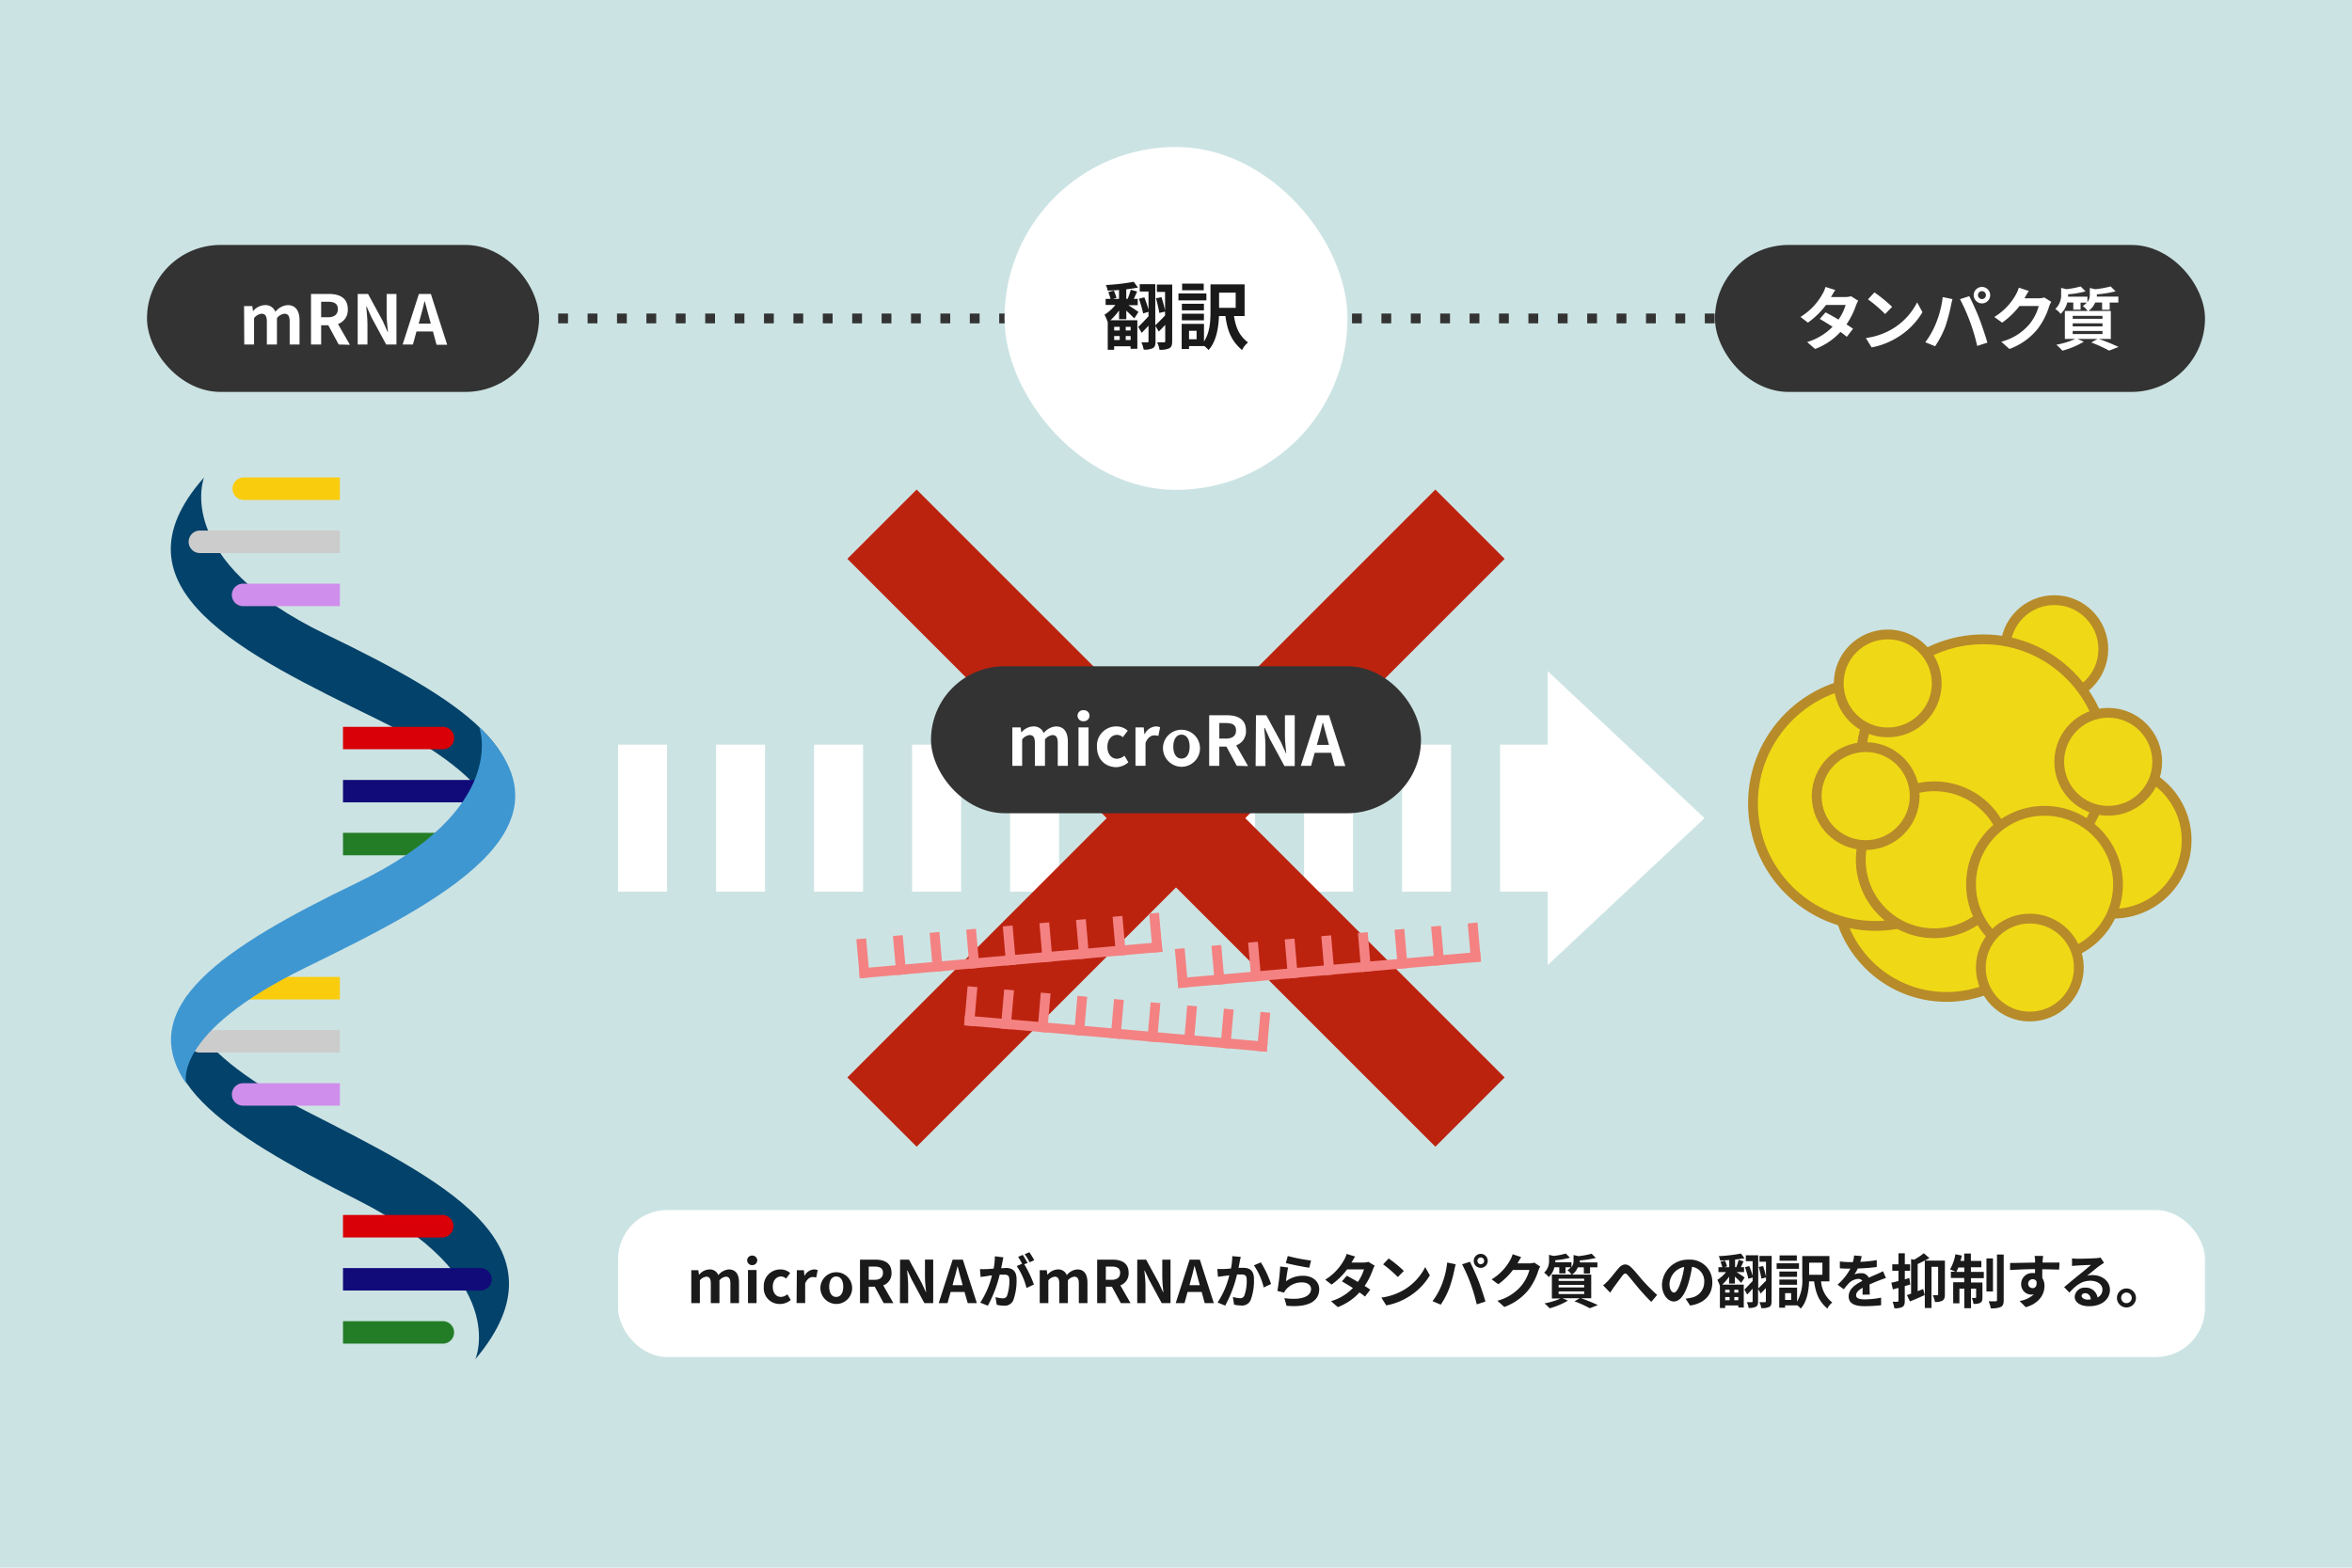 <svg xmlns="http://www.w3.org/2000/svg" viewBox="0 0 480 320"><defs><style>.cls-1{fill:#cce3e3;}.cls-17,.cls-2,.cls-3,.cls-6{fill:none;}.cls-2{stroke:#333;stroke-dasharray:0 6;}.cls-17,.cls-2{stroke-linecap:square;}.cls-16,.cls-17,.cls-2,.cls-3,.cls-6{stroke-miterlimit:10;}.cls-16,.cls-17,.cls-2{stroke-width:2px;}.cls-3{stroke:#fff;stroke-width:30px;stroke-dasharray:10 10;}.cls-4{fill:#fff;}.cls-5{fill:#333;}.cls-6{stroke:#bc230f;stroke-width:20px;}.cls-7{fill:#1a1a1a;}.cls-8{fill:#03426a;}.cls-9{fill:#ccc;}.cls-10{fill:#facc0e;}.cls-11{fill:#cf8eec;}.cls-12{fill:#d90007;}.cls-13{fill:#237d26;}.cls-14{fill:#110b79;}.cls-15{fill:#3e97d1;}.cls-16{fill:#efd916;stroke:#b78b29;}.cls-17{stroke:#f48282;}</style></defs><g id="レイヤー_2" data-name="レイヤー 2"><g id="レイヤー_1-2" data-name="レイヤー 1"><rect class="cls-1" width="480" height="320"/><line class="cls-2" x1="108.92" y1="65" x2="371.08" y2="65"/><line class="cls-3" x1="126.14" y1="167" x2="320.91" y2="167"/><polygon class="cls-4" points="347.86 167 315.86 137 315.86 197 347.86 167"/><rect class="cls-5" x="350" y="50" width="100" height="30" rx="15"/><path class="cls-4" d="M379.22,61.38a7.82,7.82,0,0,0-.46,1,16.19,16.19,0,0,1-1.93,3.84c.52.32,1,.64,1.34.89l-1.27,1.64c-.34-.29-.79-.63-1.3-1a13.28,13.28,0,0,1-5.17,3.48l-1.63-1.41A12,12,0,0,0,374,66.69c-1-.61-1.91-1.19-2.62-1.59l1.19-1.34c.74.38,1.69.92,2.63,1.48a10.22,10.22,0,0,0,1.46-3h-4a16.74,16.74,0,0,1-3.7,3.62l-1.51-1.17a12.84,12.84,0,0,0,4.47-4.65,6.25,6.25,0,0,0,.63-1.47l2,.63c-.34.49-.7,1.14-.87,1.43l0,0h2.88a4.27,4.27,0,0,0,1.21-.16Z"/><path class="cls-4" d="M386.15,67.17a13.32,13.32,0,0,0,5.1-5.45l1.09,2a14.84,14.84,0,0,1-5.18,5.19,15.15,15.15,0,0,1-5.2,2L380.79,69A14.35,14.35,0,0,0,386.15,67.17Zm0-4.54-1.43,1.47a29.4,29.4,0,0,0-3.5-3l1.32-1.41A29.46,29.46,0,0,1,386.15,62.63Z"/><path class="cls-4" d="M396.47,60.64l2,.42c-.12.41-.28,1.09-.33,1.4A36.91,36.91,0,0,1,397,66.68a19.57,19.57,0,0,1-2.08,4l-2-.82a17,17,0,0,0,2.19-3.9A20.15,20.15,0,0,0,396.47,60.64Zm3.56.42,1.86-.6c.57,1.09,1.54,3.23,2.06,4.59s1.24,3.51,1.64,4.89l-2.08.67A39.42,39.42,0,0,0,400,61.06Zm4.45-2.49a1.68,1.68,0,1,1-1.68,1.68A1.68,1.68,0,0,1,404.48,58.57Zm0,2.48a.81.81,0,1,0-.81-.8A.81.81,0,0,0,404.48,61.05Z"/><path class="cls-4" d="M418.63,61.61a5.57,5.57,0,0,0-.46,1,14.43,14.43,0,0,1-2.44,4.67,13.13,13.13,0,0,1-5.65,3.95l-1.66-1.48a11.14,11.14,0,0,0,5.65-3.46,10,10,0,0,0,2-3.82h-3.94a16.3,16.3,0,0,1-3.53,3.39L407,64.7a12.31,12.31,0,0,0,4.37-4.51,6.38,6.38,0,0,0,.63-1.47l2.05.67c-.34.49-.69,1.13-.86,1.43l0,.07H416a4.94,4.94,0,0,0,1.22-.16Z"/><path class="cls-4" d="M428.36,69.19a42.61,42.61,0,0,1,4,1.63l-1.93.75a27.86,27.86,0,0,0-3.64-1.66l1.26-.72H424l1.27.56a17.38,17.38,0,0,1-4.37,1.83c-.29-.32-.88-.92-1.23-1.22a16.52,16.52,0,0,0,3.85-1.17H421.4V63.47h4.65a3.79,3.79,0,0,0-1-1,3.69,3.69,0,0,0,.82-.7h-1.26V63.2h-1.49V61.75h-1.23a4.6,4.6,0,0,1-1.35,2.32,4.45,4.45,0,0,0-1.09-1,3.83,3.83,0,0,0,1.19-3V58.76l1.07.27a17.94,17.94,0,0,0,2.91-.56l1,1a18,18,0,0,1-3.56.6v.07c0,.13,0,.28,0,.42H426v1.14a2.53,2.53,0,0,0,.49-1.63V58.78l1.12.26a21.92,21.92,0,0,0,3.14-.57l1,1a22.45,22.45,0,0,1-3.82.61v.07a2.82,2.82,0,0,1,0,.4h4.39v1.21h-1.77v1.47H429V61.75h-1.42a3.76,3.76,0,0,1-1.37,1.72h4.57v5.72ZM423,65.07h6.08v-.6H423Zm0,1.55h6.08V66H423Zm0,1.56h6.08v-.62H423Z"/><rect class="cls-5" x="30" y="50" width="80" height="30" rx="15"/><path class="cls-4" d="M49.81,62.48h1.68l.14,1.05h0a3.3,3.3,0,0,1,2.41-1.25,2.14,2.14,0,0,1,2.16,1.37,3.49,3.49,0,0,1,2.49-1.37c1.67,0,2.44,1.18,2.44,3.15v4.89H59.12V65.68c0-1.2-.35-1.64-1.09-1.64a2.29,2.29,0,0,0-1.51.89v5.39H54.46V65.68c0-1.2-.35-1.64-1.1-1.64a2.31,2.31,0,0,0-1.51.89v5.39h-2Z"/><path class="cls-4" d="M69.12,70.32,67,66.4H65.54v3.92H63.47V60h3.61c2.17,0,3.9.76,3.9,3.14a3,3,0,0,1-2,3l2.43,4.24Zm-3.58-5.56h1.35c1.33,0,2.06-.56,2.06-1.67s-.73-1.5-2.06-1.5H65.54Z"/><path class="cls-4" d="M73,60h2.11l3,5.52,1,2.24h.07c-.11-1.07-.27-2.45-.27-3.62V60h2V70.32h-2.1l-3-5.55-1-2.22h-.07c.09,1.12.25,2.42.25,3.61v4.16H73Z"/><path class="cls-4" d="M88.36,67.66H85l-.73,2.66h-2.1L85.49,60h2.44l3.33,10.37H89.09Zm-.44-1.61-.31-1.14c-.32-1.08-.6-2.27-.91-3.39h-.06c-.26,1.14-.57,2.31-.88,3.39l-.31,1.14Z"/><line class="cls-6" x1="300" y1="107" x2="180" y2="227"/><line class="cls-6" x1="180" y1="107" x2="300" y2="227"/><rect class="cls-4" x="205" y="30" width="70" height="70" rx="35"/><path class="cls-7" d="M228.38,63.37a12.19,12.19,0,0,1-1.77,2h5.5v5.83h-1.38v-.52h-3.36v.72h-1.3V65.77a10.38,10.38,0,0,0-.66-1.53,9.21,9.21,0,0,0,2.23-2h-2V61h1c-.11-.4-.3-1-.46-1.38l1.14-.3a13.73,13.73,0,0,1,.54,1.47l-.71.21h1.22v-1.8c-.8.06-1.59.1-2.31.12a4,4,0,0,0-.38-1.14,43.23,43.23,0,0,0,5.69-.66l.87,1.18c-.7.14-1.54.26-2.39.36V61h.29a17.73,17.73,0,0,0,.63-1.86l1.3.37c-.24.53-.46,1-.67,1.49h.79v1.3h-1.91c.74.47,1.78,1.16,2.06,1.38L231.48,65c-.35-.4-1-1-1.62-1.6v1.75h-1.48Zm-1,3.34v.74h1.13v-.74Zm0,2.69h1.13v-.81h-1.13Zm3.36-2.69h-1v.74h1Zm0,2.69v-.81h-1v.81Zm8.48.24c0,.76-.13,1.2-.59,1.45a4.17,4.17,0,0,1-2,.3,5.19,5.19,0,0,0-.48-1.51c.58,0,1.19,0,1.38,0s.27-.06.27-.27V66.31c-.45.48-.88.94-1.32,1.38l-.66-1.17v3.16c0,.71-.12,1.14-.54,1.38a3.74,3.74,0,0,1-1.88.3,5.66,5.66,0,0,0-.46-1.47c.53,0,1.05,0,1.21,0s.24-.06.24-.26V66.48c-.47.52-.94,1-1.39,1.46l-.7-1.21c.54-.51,1.31-1.32,2.09-2.17v-.92l-1.09.34a24.59,24.59,0,0,0-.87-3l1.11-.29a24.94,24.94,0,0,1,.85,2.52v-3.7H232.6v-1.5h3.17V66.4c.49-.45,1.24-1.2,2-2V63.6l-1.17.28a28.53,28.53,0,0,0-.69-3l1.12-.22a24.76,24.76,0,0,1,.74,2.74V59.58h-1.67V58.09h3.13Z"/><path class="cls-7" d="M246.2,61.31h-5.7v-1.4h5.7Zm5.63,3.2c.39,2.43,1.07,4,2.87,5.4a4.35,4.35,0,0,0-1.22,1.54c-2.19-1.86-3-3.94-3.39-6.94h-1.32c-.09,2.32-.51,5.16-2.13,6.94a5.71,5.71,0,0,0-.93-.87v.06h-3.05v.59h-1.5V66.11h4.55V69.7c1.22-1.8,1.33-4.22,1.33-6.15v-5.5H254v6.46Zm-6.13-1.16h-4.5V62h4.5Zm-4.5.69h4.5v1.34h-4.5Zm4.46-4.79h-4.41V57.9h4.41Zm-1.46,8.27h-1.54v1.73h1.54Zm4.59-7.78v3.09h3.39V59.74Z"/><path class="cls-8" d="M97,277.46s7.38-16.65-24.09-32.54C45.29,231,27.67,219.45,38.3,203.05c0,0-3.39,9.65,24,23.66S117,253.75,97,277.46Z"/><path class="cls-8" d="M41.64,97.46S35,114.3,66.5,129.48C94.07,142.77,112,154.33,101.41,170c0,0,3-9.75-24.32-23.13S21.58,120.1,41.64,97.46Z"/><path class="cls-9" d="M69.36,108.3H40.65a2.3,2.3,0,0,0,0,4.59H69.36Z"/><path class="cls-10" d="M49.6,102.05H69.36V97.46H49.6a2.3,2.3,0,0,0,0,4.59Z"/><path class="cls-11" d="M69.36,119.14H49.6a2.29,2.29,0,0,0-2.28,2.29h0a2.29,2.29,0,0,0,2.28,2.3H69.36Z"/><path class="cls-12" d="M70,252.59H90.39a2.3,2.3,0,0,0,0-4.59H70Z"/><path class="cls-13" d="M90.39,269.68H70v4.59H90.39a2.29,2.29,0,0,0,2.28-2.3h0A2.29,2.29,0,0,0,90.39,269.68Z"/><path class="cls-14" d="M98.2,258.84H70v4.59H98.2a2.3,2.3,0,0,0,0-4.59Z"/><path class="cls-12" d="M70,152.94H90.39a2.29,2.29,0,0,0,0-4.58H70Z"/><path class="cls-13" d="M90.39,170H70v4.58H90.39a2.29,2.29,0,0,0,2.28-2.29h0A2.29,2.29,0,0,0,90.39,170Z"/><path class="cls-14" d="M98.2,159.2H70v4.58H98.2a2.29,2.29,0,0,0,0-4.58Z"/><path class="cls-9" d="M69.36,210.26H40.65a2.3,2.3,0,0,0,0,4.59H69.36Z"/><path class="cls-10" d="M49.6,204H69.36v-4.59H49.6a2.3,2.3,0,0,0,0,4.59Z"/><path class="cls-11" d="M69.36,221.11H49.6a2.29,2.29,0,0,0-2.28,2.29h0a2.29,2.29,0,0,0,2.28,2.29H69.36Z"/><path class="cls-15" d="M97.77,148.36S104.33,165,72.86,180.2c-27.57,13.29-45.49,25.35-34.85,41,0,0-3.1-10.26,24.25-23.64S119.27,169.18,97.77,148.36Z"/><circle class="cls-16" cx="397.25" cy="181" r="22.5"/><circle class="cls-16" cx="382.75" cy="164" r="25"/><circle class="cls-16" cx="431.25" cy="171.5" r="15"/><circle class="cls-16" cx="419.25" cy="132.5" r="10"/><circle class="cls-16" cx="404.75" cy="155.5" r="25"/><circle class="cls-16" cx="394.75" cy="175.5" r="15"/><circle class="cls-16" cx="417.25" cy="180.5" r="15"/><circle class="cls-16" cx="380.75" cy="162.5" r="10"/><circle class="cls-16" cx="430.25" cy="155.5" r="10"/><circle class="cls-16" cx="385.25" cy="139.5" r="10"/><circle class="cls-16" cx="414.25" cy="197.5" r="10"/><rect class="cls-5" x="190" y="136" width="100" height="30" rx="15"/><path class="cls-4" d="M206.6,148.48h1.69l.14,1.05h0a3.3,3.3,0,0,1,2.41-1.25,2.14,2.14,0,0,1,2.16,1.37,3.49,3.49,0,0,1,2.49-1.37c1.67,0,2.44,1.18,2.44,3.15v4.89h-2.06v-4.64c0-1.2-.35-1.64-1.09-1.64a2.31,2.31,0,0,0-1.52.89v5.39h-2.06v-4.64c0-1.2-.35-1.64-1.09-1.64a2.29,2.29,0,0,0-1.51.89v5.39H206.6Z"/><path class="cls-4" d="M219.9,146.09a1.13,1.13,0,0,1,1.24-1.12,1.12,1.12,0,0,1,1.21,1.12,1.14,1.14,0,0,1-1.21,1.13A1.15,1.15,0,0,1,219.9,146.09Zm.2,2.39h2.05v7.84H220.1Z"/><path class="cls-4" d="M223.87,152.41a3.91,3.91,0,0,1,4-4.13,3.41,3.41,0,0,1,2.28.87l-1,1.33A1.76,1.76,0,0,0,228,150c-1.19,0-2,1-2,2.45s.81,2.43,1.94,2.43a2.46,2.46,0,0,0,1.53-.63l.81,1.35a3.88,3.88,0,0,1-2.56,1C225.52,156.52,223.87,155,223.87,152.41Z"/><path class="cls-4" d="M231.73,148.48h1.68l.14,1.38h.06a2.73,2.73,0,0,1,2.23-1.58,2.18,2.18,0,0,1,.92.17l-.36,1.78a2.33,2.33,0,0,0-.81-.13c-.62,0-1.36.41-1.81,1.54v4.68h-2.05Z"/><path class="cls-4" d="M237.35,152.41a3.78,3.78,0,1,1,3.77,4.11A3.83,3.83,0,0,1,237.35,152.41Zm5.43,0c0-1.48-.6-2.45-1.66-2.45s-1.67,1-1.67,2.45.6,2.43,1.67,2.43S242.78,153.88,242.78,152.41Z"/><path class="cls-4" d="M252.41,156.32l-2.12-3.92h-1.45v3.92h-2.07V146h3.61c2.17,0,3.9.76,3.9,3.14a3,3,0,0,1-2,3l2.43,4.24Zm-3.57-5.56h1.35c1.33,0,2.06-.56,2.06-1.67s-.73-1.5-2.06-1.5h-1.35Z"/><path class="cls-4" d="M256.32,146h2.11l3,5.52,1,2.24h.07c-.11-1.07-.27-2.45-.27-3.62V146h2v10.37h-2.1l-3-5.55-1-2.22H258c.09,1.12.25,2.42.25,3.61v4.16h-2Z"/><path class="cls-4" d="M271.66,153.66H268.3l-.73,2.66h-2.1L268.79,146h2.44l3.33,10.37h-2.17Zm-.44-1.61-.31-1.14c-.32-1.08-.6-2.27-.91-3.39h-.06c-.27,1.14-.57,2.31-.88,3.39l-.31,1.14Z"/><line class="cls-17" x1="236.15" y1="193.37" x2="176.38" y2="198.6"/><line class="cls-17" x1="235.62" y1="187.4" x2="236.15" y2="193.37"/><line class="cls-17" x1="176.38" y1="198.6" x2="175.85" y2="192.63"/><line class="cls-17" x1="183.85" y1="197.95" x2="183.32" y2="191.97"/><line class="cls-17" x1="191.32" y1="197.3" x2="190.8" y2="191.32"/><line class="cls-17" x1="198.79" y1="196.64" x2="198.27" y2="190.67"/><line class="cls-17" x1="206.26" y1="195.99" x2="205.74" y2="190.01"/><line class="cls-17" x1="213.73" y1="195.33" x2="213.21" y2="189.36"/><line class="cls-17" x1="221.2" y1="194.68" x2="220.68" y2="188.7"/><line class="cls-17" x1="228.68" y1="194.03" x2="228.15" y2="188.05"/><line class="cls-17" x1="301.15" y1="195.37" x2="241.38" y2="200.6"/><line class="cls-17" x1="300.62" y1="189.4" x2="301.15" y2="195.37"/><line class="cls-17" x1="241.38" y1="200.6" x2="240.85" y2="194.63"/><line class="cls-17" x1="248.85" y1="199.95" x2="248.32" y2="193.97"/><line class="cls-17" x1="256.32" y1="199.3" x2="255.8" y2="193.32"/><line class="cls-17" x1="263.79" y1="198.64" x2="263.27" y2="192.67"/><line class="cls-17" x1="271.26" y1="197.99" x2="270.74" y2="192.01"/><line class="cls-17" x1="278.73" y1="197.33" x2="278.21" y2="191.36"/><line class="cls-17" x1="286.2" y1="196.68" x2="285.68" y2="190.7"/><line class="cls-17" x1="293.68" y1="196.03" x2="293.15" y2="190.05"/><line class="cls-17" x1="257.62" y1="213.6" x2="197.85" y2="208.37"/><line class="cls-17" x1="258.15" y1="207.63" x2="257.62" y2="213.6"/><line class="cls-17" x1="197.85" y1="208.37" x2="198.38" y2="202.4"/><line class="cls-17" x1="205.32" y1="209.03" x2="205.85" y2="203.05"/><line class="cls-17" x1="212.8" y1="209.68" x2="213.32" y2="203.7"/><line class="cls-17" x1="220.27" y1="210.33" x2="220.79" y2="204.36"/><line class="cls-17" x1="227.74" y1="210.99" x2="228.26" y2="205.01"/><line class="cls-17" x1="235.21" y1="211.64" x2="235.73" y2="205.67"/><line class="cls-17" x1="242.68" y1="212.3" x2="243.2" y2="206.32"/><line class="cls-17" x1="250.15" y1="212.95" x2="250.68" y2="206.97"/><rect class="cls-4" x="126.14" y="247" width="323.86" height="30" rx="10"/><path class="cls-7" d="M141.08,259.28h1.44l.12.9h.05a2.84,2.84,0,0,1,2.06-1.06,1.83,1.83,0,0,1,1.85,1.17,3,3,0,0,1,2.13-1.17c1.43,0,2.09,1,2.09,2.69V266h-1.76v-4c0-1-.3-1.4-.94-1.4a2,2,0,0,0-1.29.75V266h-1.77v-4c0-1-.29-1.4-.93-1.4a2,2,0,0,0-1.3.75V266h-1.75Z"/><path class="cls-7" d="M152.48,257.24a1,1,0,0,1,1.06-.95,1,1,0,0,1,1,.95,1,1,0,0,1-1,1A1,1,0,0,1,152.48,257.24Zm.17,2h1.75V266h-1.75Z"/><path class="cls-7" d="M155.88,262.65a3.35,3.35,0,0,1,3.43-3.53,2.91,2.91,0,0,1,1.95.74l-.84,1.14a1.49,1.49,0,0,0-1-.44c-1,0-1.71.82-1.71,2.09s.69,2.08,1.67,2.08a2.07,2.07,0,0,0,1.3-.54l.7,1.16a3.31,3.31,0,0,1-2.2.82A3.21,3.21,0,0,1,155.88,262.65Z"/><path class="cls-7" d="M162.62,259.28h1.44l.12,1.19h0a2.33,2.33,0,0,1,1.91-1.35,2,2,0,0,1,.79.14l-.31,1.52a2.19,2.19,0,0,0-.7-.11c-.53,0-1.16.35-1.55,1.32v4h-1.75Z"/><path class="cls-7" d="M167.44,262.65a3.24,3.24,0,1,1,3.22,3.52A3.27,3.27,0,0,1,167.44,262.65Zm4.65,0c0-1.27-.52-2.09-1.43-2.09s-1.43.82-1.43,2.09.52,2.08,1.43,2.08S172.09,263.91,172.09,262.65Z"/><path class="cls-7" d="M180.34,266l-1.82-3.36h-1.23V266h-1.78v-8.88h3.09c1.86,0,3.34.65,3.34,2.69a2.55,2.55,0,0,1-1.69,2.56l2.07,3.63Zm-3.05-4.76h1.15c1.14,0,1.76-.48,1.76-1.43s-.62-1.28-1.76-1.28h-1.15Z"/><path class="cls-7" d="M183.69,257.12h1.82l2.57,4.73.89,1.92H189c-.09-.92-.23-2.1-.23-3.11v-3.54h1.68V266h-1.8l-2.56-4.75-.9-1.91h-.06c.08,1,.21,2.08.21,3.1V266h-1.68Z"/><path class="cls-7" d="M196.84,263.72H194l-.63,2.28h-1.8l2.85-8.88h2.08l2.86,8.88h-1.86Zm-.38-1.38-.26-1c-.28-.92-.52-1.94-.78-2.9h0c-.23,1-.49,2-.76,2.9l-.26,1Z"/><path class="cls-7" d="M204.78,256.65c-.08.31-.15.68-.21,1s-.17.79-.25,1.22c.4,0,.76-.05,1-.05,1.25,0,2.14.57,2.14,2.27a11.7,11.7,0,0,1-.67,4.33,1.88,1.88,0,0,1-1.95,1.09,6.5,6.5,0,0,1-1.42-.17l-.26-1.57a7,7,0,0,0,1.46.25.88.88,0,0,0,.89-.51,9.17,9.17,0,0,0,.48-3.25c0-.95-.41-1.08-1.15-1.08-.2,0-.48,0-.82,0a25.81,25.81,0,0,1-2.42,6.34l-1.55-.62a17.75,17.75,0,0,0,2.39-5.55c-.42,0-.79.09-1,.13s-.95.12-1.32.18l-.13-1.61a10.59,10.59,0,0,0,1.26,0c.37,0,.93-.05,1.53-.1a13.06,13.06,0,0,0,.25-2.51Zm4.25,1.41A22.52,22.52,0,0,1,211,262.2l-1.51.71a13.51,13.51,0,0,0-2-4.48l1.1-.47a14.48,14.48,0,0,0-.81-1.41l.95-.4c.3.45.72,1.2,1,1.65Zm1.09-.4a11.33,11.33,0,0,0-1-1.65l.95-.4a15.45,15.45,0,0,1,1,1.63Z"/><path class="cls-7" d="M212.19,259.28h1.44l.12.9h.05a2.86,2.86,0,0,1,2.06-1.06,1.83,1.83,0,0,1,1.85,1.17,3,3,0,0,1,2.14-1.17c1.42,0,2.08,1,2.08,2.69V266h-1.76v-4c0-1-.3-1.4-.94-1.4a2,2,0,0,0-1.29.75V266h-1.76v-4c0-1-.3-1.4-.94-1.4a2,2,0,0,0-1.29.75V266h-1.76Z"/><path class="cls-7" d="M228.74,266l-1.82-3.36h-1.24V266h-1.77v-8.88H227c1.86,0,3.33.65,3.33,2.69a2.55,2.55,0,0,1-1.69,2.56l2.08,3.63Zm-3.06-4.76h1.15c1.14,0,1.77-.48,1.77-1.43s-.63-1.28-1.77-1.28h-1.15Z"/><path class="cls-7" d="M232.09,257.12h1.81l2.58,4.73.89,1.92h.06a30.48,30.48,0,0,1-.23-3.11v-3.54h1.68V266h-1.8l-2.57-4.75-.9-1.91h-.06c.09,1,.22,2.08.22,3.1V266h-1.68Z"/><path class="cls-7" d="M245.24,263.72h-2.88l-.62,2.28h-1.8l2.84-8.88h2.09l2.85,8.88h-1.86Zm-.38-1.38-.27-1c-.27-.92-.51-1.94-.78-2.9h-.05c-.22,1-.49,2-.75,2.9l-.26,1Z"/><path class="cls-7" d="M253.22,256.56c-.07.31-.16.68-.22,1s-.15.8-.24,1.23c.4,0,.76,0,1,0,1.26,0,2.15.56,2.15,2.27a11.49,11.49,0,0,1-.68,4.33,1.91,1.91,0,0,1-1.95,1.09,6.42,6.42,0,0,1-1.42-.17l-.26-1.57a7,7,0,0,0,1.45.25.86.86,0,0,0,.89-.52,8.86,8.86,0,0,0,.49-3.25c0-.94-.41-1.07-1.16-1.07l-.82,0a25.06,25.06,0,0,1-2.41,6.35l-1.56-.63a17.36,17.36,0,0,0,2.4-5.55l-1,.13-1.32.18-.13-1.6c.43,0,.83,0,1.26,0s.93-.05,1.53-.1a13.23,13.23,0,0,0,.26-2.52Zm4.1,1.12a21.34,21.34,0,0,1,2.08,4.41l-1.5.71a13.66,13.66,0,0,0-2-4.52Z"/><path class="cls-7" d="M262.44,261.54a5.81,5.81,0,0,1,3.49-1.13c2.08,0,3.3,1.28,3.3,2.72,0,2.17-1.72,3.84-6.66,3.41l-.46-1.56c3.56.5,5.45-.37,5.45-1.88,0-.77-.73-1.33-1.78-1.33a4.15,4.15,0,0,0-3.27,1.39,2.53,2.53,0,0,0-.45.69l-1.37-.34a44.89,44.89,0,0,0,.58-5l1.61.22C262.72,259.43,262.52,260.85,262.44,261.54Zm.37-5.16a35.43,35.43,0,0,0,4.75.92l-.36,1.47c-1.2-.16-3.85-.71-4.78-.95Z"/><path class="cls-7" d="M280.55,258.35a5.17,5.17,0,0,0-.39.85,14.48,14.48,0,0,1-1.66,3.29c.45.27.85.55,1.15.76l-1.09,1.41a12.58,12.58,0,0,0-1.11-.85,11.5,11.5,0,0,1-4.43,3l-1.39-1.21a10.13,10.13,0,0,0,4.47-2.69c-.81-.52-1.63-1-2.24-1.36l1-1.14c.64.32,1.45.78,2.25,1.26a8.81,8.81,0,0,0,1.25-2.56h-3.44a14.15,14.15,0,0,1-3.17,3.1l-1.29-1a10.94,10.94,0,0,0,3.82-4,5,5,0,0,0,.54-1.26l1.74.54c-.29.42-.6,1-.74,1.22h2.45a3.56,3.56,0,0,0,1-.13Z"/><path class="cls-7" d="M286.5,263.3a11.35,11.35,0,0,0,4.36-4.66l.94,1.69a12.7,12.7,0,0,1-4.44,4.43,12.87,12.87,0,0,1-4.45,1.7l-1-1.59A12.3,12.3,0,0,0,286.5,263.3Zm0-3.88-1.23,1.25a25.22,25.22,0,0,0-3-2.59l1.13-1.2A26.19,26.19,0,0,1,286.5,259.42Z"/><path class="cls-7" d="M295.34,257.71l1.75.36c-.11.35-.24.94-.29,1.2a28,28,0,0,1-1,3.61,16.28,16.28,0,0,1-1.77,3.43l-1.68-.71a14.18,14.18,0,0,0,1.87-3.33A17,17,0,0,0,295.34,257.71Zm3.05.36,1.59-.51c.49.93,1.32,2.77,1.77,3.93s1.06,3,1.4,4.19l-1.78.57a35.36,35.36,0,0,0-1.24-4.23A34.88,34.88,0,0,0,298.39,258.07Zm3.81-2.13a1.43,1.43,0,1,1-1.44,1.44A1.44,1.44,0,0,1,302.2,255.94Zm0,2.12a.69.69,0,1,0-.69-.68A.69.69,0,0,0,302.2,258.06Z"/><path class="cls-7" d="M314.33,258.54a4.55,4.55,0,0,0-.39.86,12.6,12.6,0,0,1-2.09,4,11.3,11.3,0,0,1-4.85,3.38l-1.41-1.27a9.5,9.5,0,0,0,4.83-3,8.65,8.65,0,0,0,1.71-3.28h-3.37a13.78,13.78,0,0,1-3,2.91l-1.34-1a10.53,10.53,0,0,0,3.74-3.86,5.83,5.83,0,0,0,.54-1.26l1.75.58c-.28.41-.58,1-.73,1.22l0,.06h2.41a3.62,3.62,0,0,0,1-.15Z"/><path class="cls-7" d="M322.67,265c1.23.43,2.61,1,3.42,1.4l-1.65.64a24.1,24.1,0,0,0-3.12-1.42l1.08-.62h-3.5l1.09.48a15,15,0,0,1-3.74,1.57c-.26-.28-.76-.79-1.06-1a14.27,14.27,0,0,0,3.3-1h-1.78v-4.89h4a3.5,3.5,0,0,0-.83-.88,2.8,2.8,0,0,0,.69-.6h-1.08v1.25h-1.27v-1.25h-1a4,4,0,0,1-1.15,2,4.41,4.41,0,0,0-.94-.89,3.23,3.23,0,0,0,1-2.56v-1.09l.91.22a13.22,13.22,0,0,0,2.5-.48l.87.84a15.28,15.28,0,0,1-3,.52v.06a2.23,2.23,0,0,1,0,.36h3.3v1a2.17,2.17,0,0,0,.42-1.39v-1.09l1,.23a17.38,17.38,0,0,0,2.69-.5l.86.86a19.49,19.49,0,0,1-3.27.51v.06a2.11,2.11,0,0,1,0,.35H326v1H324.5v1.26h-1.27v-1.26H322a3.2,3.2,0,0,1-1.17,1.48h3.91V265Zm-4.58-3.53h5.21V261h-5.21Zm0,1.33h5.21v-.51h-5.21Zm0,1.34h5.21v-.53h-5.21Z"/><path class="cls-7" d="M328.15,261.47c.55-.57,1.47-1.79,2.21-2.64s1.6-1,2.47-.19,1.75,2,2.46,2.78a39.39,39.39,0,0,0,2.9,2.91L337,265.74c-.86-.81-1.88-1.95-2.63-2.83s-1.62-2-2.18-2.63c-.42-.46-.64-.4-1,0-.47.61-1.32,1.78-1.82,2.45-.28.39-.54.82-.76,1.13l-1.44-1.49A10.52,10.52,0,0,0,328.15,261.47Z"/><path class="cls-7" d="M344,265.09c.45-.06.79-.12,1.1-.19a3.22,3.22,0,0,0,2.7-3.18,2.94,2.94,0,0,0-2.48-3.14,25.46,25.46,0,0,1-.71,3.22c-.71,2.4-1.74,3.86-3,3.86s-2.43-1.45-2.43-3.45a5.31,5.31,0,0,1,5.47-5.09,4.54,4.54,0,0,1,4.8,4.65c0,2.49-1.54,4.27-4.53,4.72Zm-.93-3.6a18.1,18.1,0,0,0,.64-2.88,3.73,3.73,0,0,0-3,3.44c0,1.2.48,1.79.92,1.79S342.58,263.1,343.06,261.49Z"/><path class="cls-7" d="M352.88,260.59a9.4,9.4,0,0,1-1.41,1.63h4.4v4.67h-1.11v-.42h-2.68V267H351v-4.53a6.58,6.58,0,0,0-.52-1.22,7.38,7.38,0,0,0,1.78-1.59H350.7v-1h.8c-.08-.31-.24-.76-.37-1.1l.91-.24a9.08,9.08,0,0,1,.43,1.17l-.56.17h1v-1.44c-.63,0-1.27.08-1.85.1a2.78,2.78,0,0,0-.3-.91,34.65,34.65,0,0,0,4.55-.53l.7.95c-.56.1-1.23.2-1.91.28v1.55h.23a11.85,11.85,0,0,0,.5-1.49l1,.3c-.19.42-.37.83-.54,1.19h.64v1h-1.52c.58.38,1.41.93,1.64,1.11l-.7,1.1a17.39,17.39,0,0,0-1.29-1.28V262h-1.19Zm-.8,2.68v.58h.9v-.58Zm0,2.14h.9v-.65h-.9Zm2.68-2.14h-.82v.58h.82Zm0,2.14v-.65h-.82v.65Zm6.78.19c0,.62-.1,1-.47,1.17a3.38,3.38,0,0,1-1.63.24,4,4,0,0,0-.38-1.21c.47,0,.95,0,1.1,0s.22-.05.22-.22v-2.65c-.36.39-.71.76-1.06,1.1l-.53-.93v2.53c0,.56-.09.91-.43,1.1a3,3,0,0,1-1.5.24,4.07,4.07,0,0,0-.37-1.17c.42,0,.84,0,1,0s.19-.05.19-.2v-2.55c-.38.42-.75.83-1.11,1.18l-.56-1c.43-.41,1-1.06,1.67-1.74v-.73l-.87.27a18.31,18.31,0,0,0-.7-2.37l.89-.23a19.21,19.21,0,0,1,.68,2v-3h-1.39v-1.2h2.53V263c.4-.36,1-1,1.59-1.57v-.67l-.94.23a20.21,20.21,0,0,0-.55-2.38l.9-.18a19.76,19.76,0,0,1,.59,2.2v-3.08h-1.33v-1.19h2.49Z"/><path class="cls-7" d="M367.14,259h-4.56v-1.13h4.56Zm4.51,2.55a6,6,0,0,0,2.29,4.32,3.35,3.35,0,0,0-1,1.24c-1.76-1.49-2.38-3.16-2.72-5.56H369.2c-.07,1.86-.41,4.13-1.7,5.56a4.72,4.72,0,0,0-.75-.7v.05h-2.44v.47h-1.2v-4.09h3.64v2.86a8.87,8.87,0,0,0,1.06-4.92v-4.4h5.54v5.17Zm-4.91-.92h-3.6v-1.09h3.6Zm-3.6.55h3.6v1.07h-3.6Zm3.56-3.84h-3.52v-1.08h3.52Zm-1.16,6.62h-1.23v1.38h1.23Zm3.67-6.22v2.47h2.71v-2.47Z"/><path class="cls-7" d="M380.11,264.27c0-.34,0-.9.05-1.41-.88.48-1.36.95-1.36,1.53s.56.84,1.73.84a17.86,17.86,0,0,0,3.37-.35l0,1.55a31.72,31.72,0,0,1-3.36.19c-1.86,0-3.26-.44-3.26-2s1.44-2.47,2.79-3.16a.92.92,0,0,0-.82-.41,2.9,2.9,0,0,0-1.86.82,16.35,16.35,0,0,0-1.11,1.3l-1.27-.94a11.71,11.71,0,0,0,2.62-3.27h-.15c-.48,0-1.35,0-2-.08v-1.39a16.29,16.29,0,0,0,2.09.13h.57a6.12,6.12,0,0,0,.24-1.35l1.56.13a11.45,11.45,0,0,1-.29,1.17,25.81,25.81,0,0,0,3.36-.35v1.4c-1.14.16-2.6.26-3.87.31a8.18,8.18,0,0,1-.69,1.2,3.68,3.68,0,0,1,1.35-.24,1.61,1.61,0,0,1,1.58.92c.61-.29,1.11-.49,1.61-.71s.87-.4,1.3-.61l.6,1.38c-.38.1-1,.34-1.41.5s-1.2.47-1.93.81c0,.66,0,1.53.05,2.07Z"/><path class="cls-7" d="M389.85,262.19l-1.12.33v3c0,.66-.11,1-.47,1.25a3,3,0,0,1-1.67.26,6,6,0,0,0-.35-1.32,9.07,9.07,0,0,0,1,0c.14,0,.2-.05.2-.21v-2.62l-1.14.32-.31-1.37c.41-.08.91-.21,1.45-.35v-2.09h-1.26v-1.31h1.26v-2.26h1.3v2.26h1.07v1.31h-1.07v1.75l.93-.27Zm7.06,2.05c0,.61-.1,1-.48,1.24a2.85,2.85,0,0,1-1.54.28,4.67,4.67,0,0,0-.46-1.38c.4,0,.8,0,.93,0s.18-.05.18-.19v-5.6h-1.36V267h-1.36v-9.7c-.48.25-1,.5-1.46.72v5.53l1.12-.44.31,1.24c-1,.47-2.1.94-3,1.3l-.62-1.29c.25-.08.54-.17.85-.3V257l.59.14a11.64,11.64,0,0,0,2-1.33l1.15,1-.93.51h4.09Z"/><path class="cls-7" d="M402.24,259.62h2.62v1.28h-2.62v.88h2.34v3.06c0,.55-.09.88-.44,1.09a2.56,2.56,0,0,1-1.39.21,4.48,4.48,0,0,0-.34-1.21,3.7,3.7,0,0,0,.74,0c.11,0,.14,0,.14-.14v-1.75h-1.05v4h-1.36v-4h-1v3h-1.27v-4.3h2.25v-.88h-2.72v-1.28h.9a11.61,11.61,0,0,0-1.08-.46,9.19,9.19,0,0,0,1.1-3.1l1.31.27a9.66,9.66,0,0,1-.28,1.09h.77v-1.51h1.36v1.51h2.14v1.3h-2.14Zm-1.36,0v-.9h-1.21a9.81,9.81,0,0,1-.41.9Zm5.85,4H405.4v-6.75h1.33Zm2.19-7.53v9.3c0,.77-.16,1.15-.59,1.39a4.86,4.86,0,0,1-2.06.28,6.31,6.31,0,0,0-.42-1.44c.61,0,1.23,0,1.44,0s.26-.06.26-.26v-9.29Z"/><path class="cls-7" d="M420.23,259.15c-.72,0-1.83-.06-3.44-.06,0,.6,0,1.25,0,1.76a3,3,0,0,1,.45,1.65c0,1.54-.92,3.51-3.82,4.33l-1.26-1.27a5.5,5.5,0,0,0,2.91-1.36,2.35,2.35,0,0,1-.54.06,2.09,2.09,0,0,1-2.05-2.18,2.23,2.23,0,0,1,2.37-2.22,2.35,2.35,0,0,1,.47,0v-.8c-1.8,0-3.64.1-5.1.18l0-1.44c1.36,0,3.52-.06,5.11-.08,0-.14,0-.28,0-.36a7,7,0,0,0-.11-1h1.73c0,.19-.07.83-.09,1s0,.21,0,.36h3.45Zm-5.41,3.79c.5,0,.94-.37.78-1.4a.83.83,0,0,0-.78-.42.91.91,0,1,0,0,1.82Z"/><path class="cls-7" d="M429.39,257.77l-.83.54c-.63.45-1.88,1.5-2.62,2.1a3.87,3.87,0,0,1,1.11-.13c2,0,3.55,1.26,3.55,3s-1.43,3.35-4.29,3.35c-1.66,0-2.9-.75-2.9-1.94a2,2,0,0,1,2.13-1.85,2.39,2.39,0,0,1,2.53,2,1.73,1.73,0,0,0,1-1.62c0-1.07-1.08-1.79-2.46-1.79-1.82,0-3,1-4.28,2.42l-1.08-1.12c.84-.68,2.27-1.9,3-2.47s1.89-1.55,2.48-2.06c-.61,0-2.24.08-2.87.13a9.42,9.42,0,0,0-1,.09l0-1.54c.34,0,.75.06,1.08.06.63,0,3.17-.06,3.84-.12a7.21,7.21,0,0,0,.91-.12Zm-2.69,7.47c-.07-.76-.51-1.27-1.16-1.27-.44,0-.73.27-.73.57s.5.74,1.2.74A4.93,4.93,0,0,0,426.7,265.24Z"/><path class="cls-7" d="M435.91,265A1.94,1.94,0,1,1,434,263,1.94,1.94,0,0,1,435.91,265Zm-.86,0A1.08,1.08,0,1,0,434,266,1.08,1.08,0,0,0,435.05,265Z"/></g></g></svg>